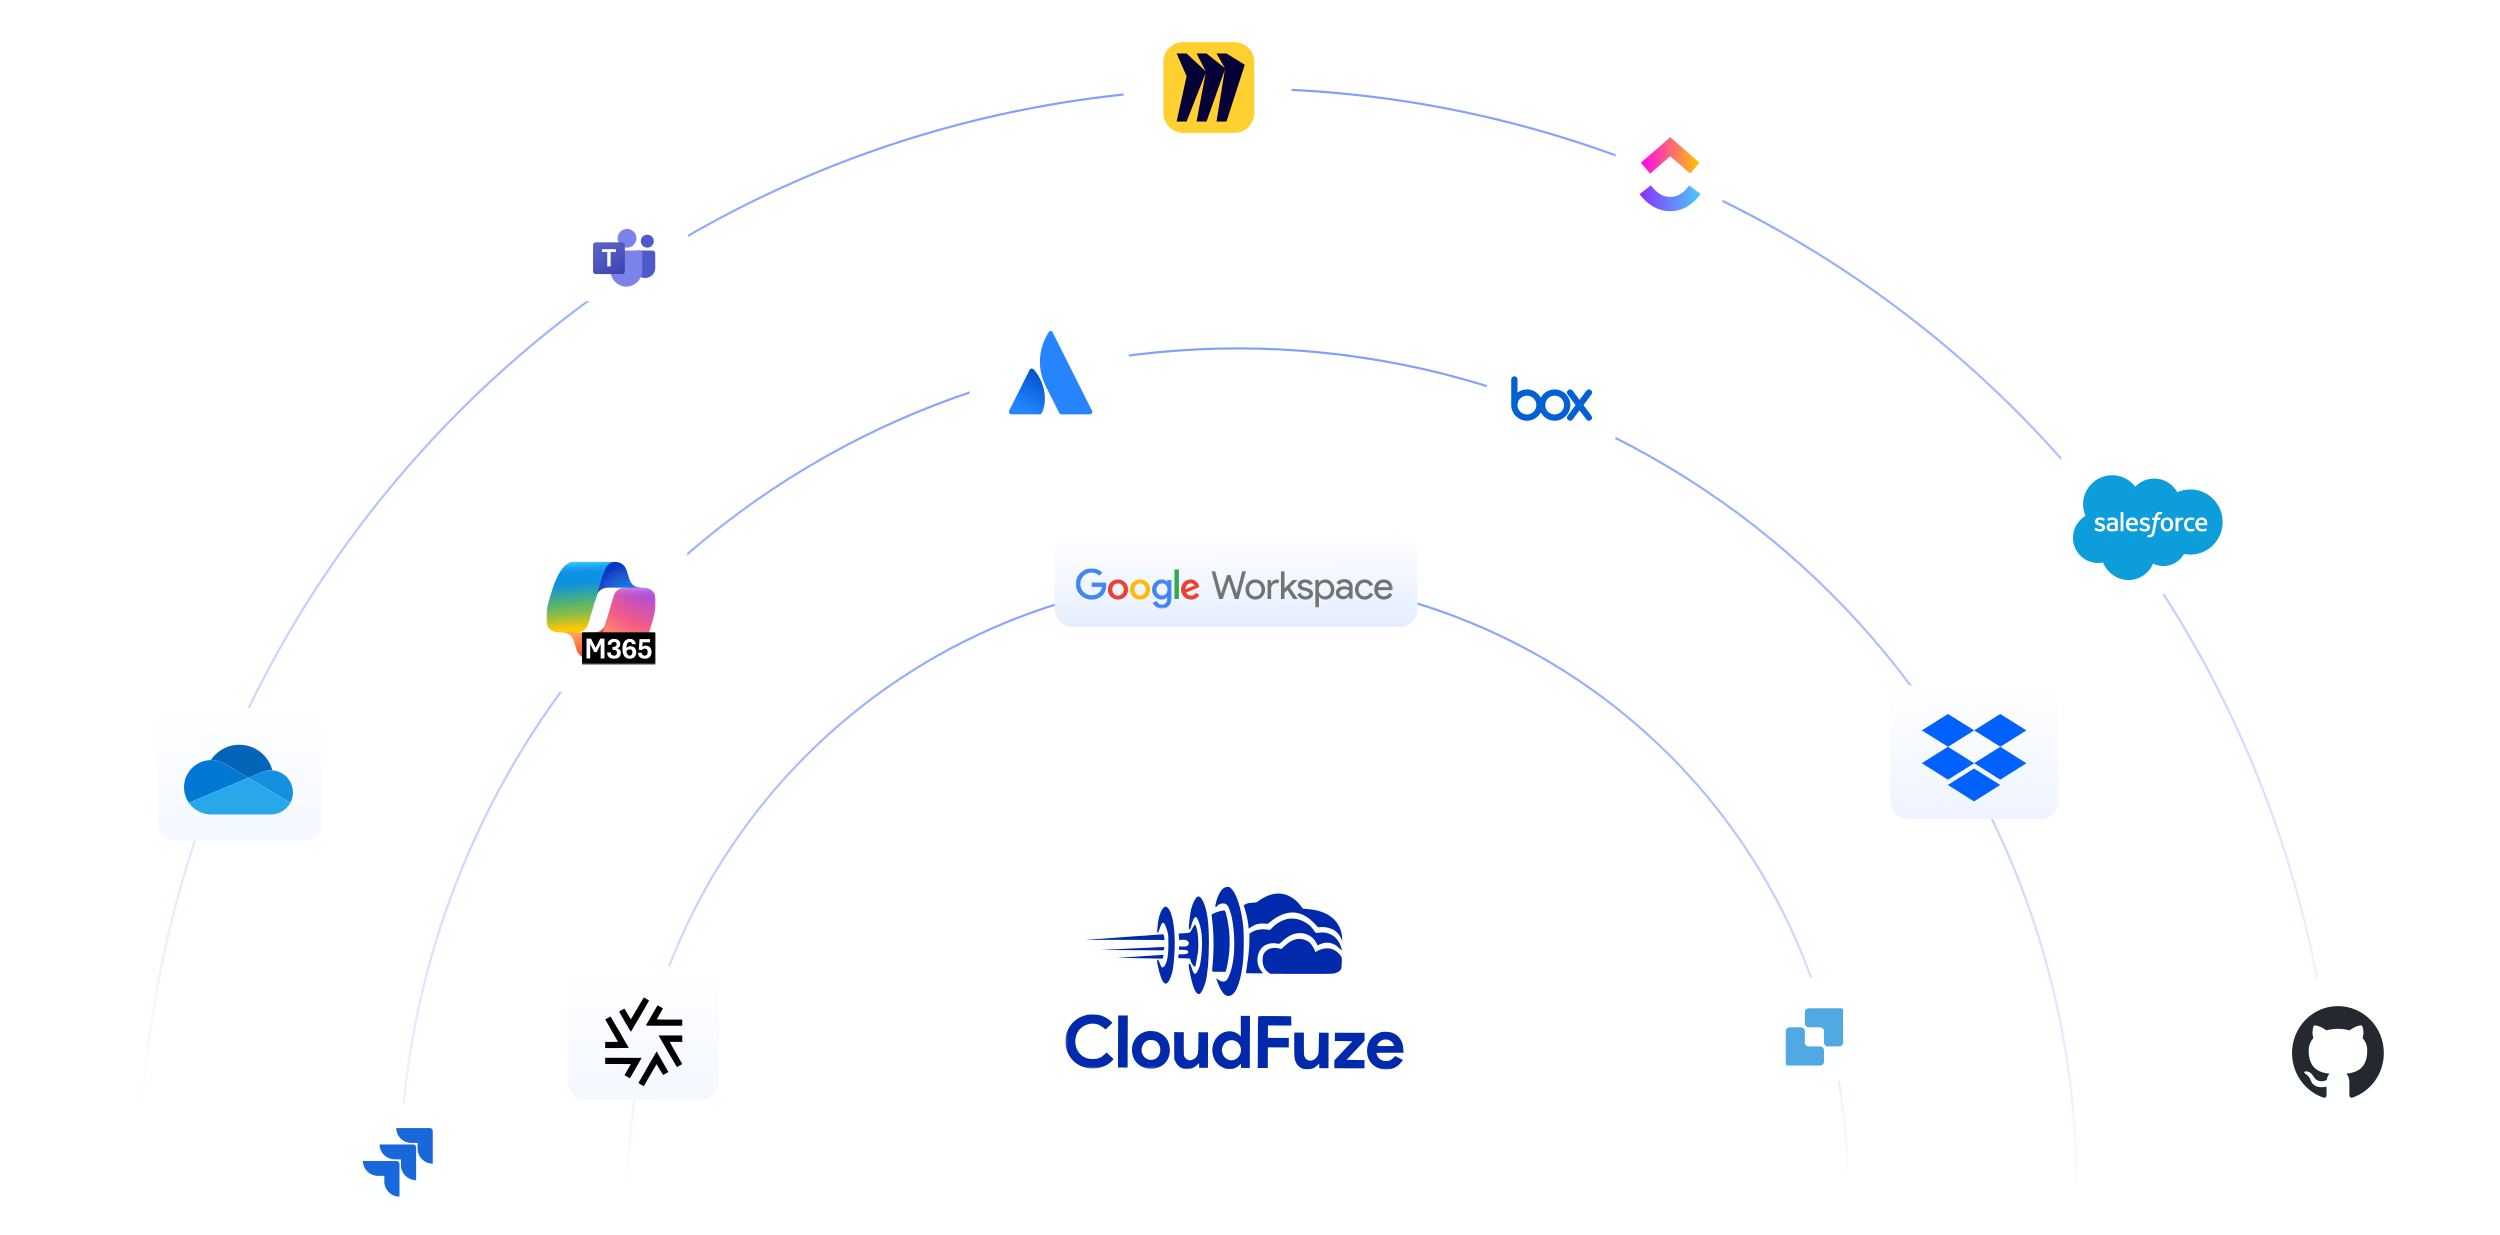 <svg width="1148" height="567" viewBox="0 0 1148 567" fill="none" xmlns="http://www.w3.org/2000/svg">
<mask id="mask0_2910_96" style="mask-type:alpha" maskUnits="userSpaceOnUse" x="0" y="0" width="1148" height="567">
<rect width="1148" height="567" fill="#D9D9D9"/>
</mask>
<g mask="url(#mask0_2910_96)">
<path d="M288.532 544.177C288.532 507.489 295.774 471.16 309.843 437.265C323.912 403.369 344.534 372.571 370.531 346.629C396.527 320.686 427.39 300.107 461.356 286.067C495.323 272.027 531.728 264.801 568.493 264.801C605.258 264.801 641.663 272.027 675.629 286.067C709.596 300.107 740.458 320.686 766.455 346.629C792.452 372.571 813.073 403.369 827.143 437.265C841.212 471.16 848.453 507.489 848.453 544.177" stroke="url(#paint0_linear_2910_96)"/>
<path d="M183.499 544.177C183.499 493.725 193.457 443.766 212.805 397.154C232.153 350.542 260.511 308.189 296.261 272.514C332.011 236.838 374.452 208.539 421.162 189.232C467.871 169.924 517.935 159.987 568.493 159.987C619.051 159.987 669.114 169.924 715.824 189.232C762.533 208.539 804.975 236.838 840.725 272.514C876.474 308.189 904.833 350.542 924.18 397.154C943.528 443.766 953.486 493.725 953.486 544.177" stroke="url(#paint1_linear_2910_96)"/>
<path d="M63.941 544.177C63.941 478.057 76.991 412.584 102.347 351.496C127.703 290.409 164.868 234.903 211.72 188.149C258.572 141.395 314.193 104.307 375.409 79.004C436.624 53.7 502.234 40.677 568.493 40.677C634.752 40.677 700.362 53.7 761.577 79.004C822.792 104.307 878.413 141.395 925.265 188.149C972.117 234.903 1009.28 290.409 1034.64 351.496C1059.99 412.584 1073.04 478.057 1073.04 544.177" stroke="url(#paint2_linear_2910_96)"/>
<path d="M562.324 407.583C560.822 408.299 559.333 410.836 558.456 414.153C558.027 415.783 557.987 416.201 558.178 416.391C558.39 416.601 558.505 416.544 558.834 416.109C559.645 415.03 561.376 414.562 562.796 415.061C564.025 415.482 565.395 419.11 566.071 423.743C567.195 431.658 566.976 439.227 565.495 444.8C564.949 446.866 564.018 449.139 563.439 449.878C563.207 450.142 562.745 450.5 562.399 450.633C561.59 450.971 560.285 450.606 559.231 449.749C558.809 449.425 558.483 449.215 558.483 449.272C558.482 449.632 559.948 453.261 560.521 454.269C561.724 456.436 562.778 457.35 564.123 457.355C567.121 457.365 569.408 452.289 570.653 442.901C571.245 438.483 571.318 428.769 570.815 424.556C569.882 416.906 567.848 410.563 565.569 408.221C564.745 407.364 564.593 407.269 563.804 407.266C563.343 407.264 562.67 407.414 562.324 407.583Z" fill="#0129AC"/>
<path d="M585.725 410.383C583.072 410.734 580.261 411.939 577.737 413.846C577.043 414.394 576.831 414.431 575.044 414.539C573.487 414.628 572.929 414.74 572.12 415.154C571.562 415.418 571.1 415.682 571.1 415.739C571.1 415.777 571.346 416.594 571.67 417.563C572.353 419.708 572.902 422.177 573.182 424.606L573.406 426.447L574.484 425.711C575.062 425.296 576.025 424.788 576.622 424.561C577.853 424.111 580.218 423.91 581.351 424.16C582.1 424.335 582.138 424.316 583.642 423.069C587.517 419.838 591.942 418.431 595.668 419.221C598.529 419.82 600.887 421.27 603.606 424.088L605.291 425.839L606.407 425.71C608.656 425.472 611.709 426.336 613.414 427.689C614.372 428.432 615.366 429.802 615.938 431.094L616.416 432.215L616.306 430.697C615.851 423.618 610.813 418.839 602.592 417.69C601.804 417.574 600.518 417.418 599.711 417.358L598.25 417.238L597.351 416.021C594.349 411.951 589.974 409.829 585.725 410.383Z" fill="#0129AC"/>
<path d="M549.816 411.825C548.891 412.334 547.788 414.512 546.97 417.487C546.464 419.364 545.749 425.623 545.958 426.458C546.204 427.408 546.571 426.954 547 425.171C547.702 422.385 548.553 420.851 549.263 421.138C549.724 421.311 550.639 423.42 551.15 425.452C552.212 429.668 552.268 435.113 551.284 441.655C551.048 443.267 550.814 444.1 550.233 445.294C548.955 447.983 548.34 447.83 547.257 444.562C546.534 442.435 546.151 441.997 545.898 443.002C545.703 443.722 546.949 449.855 547.805 452.495C548.85 455.667 549.96 456.98 551.039 456.301C551.732 455.848 553.01 453.159 553.576 450.979C554.569 447.131 555.091 441.08 555.12 433.131C555.154 423.664 554.329 417.836 552.441 413.902C551.888 412.781 551.506 412.229 551.065 411.962C550.355 411.523 550.394 411.523 549.816 411.825Z" fill="#0129AC"/>
<path d="M534.504 416.652C533.136 417.71 532.01 420.874 531.591 424.914C531.413 426.507 531.33 427.93 531.387 428.1C531.616 428.67 531.925 428.254 532.431 426.662C533.169 424.35 533.807 423.404 534.402 423.767C534.785 423.995 535.851 426.598 536.192 428.117C536.476 429.332 536.549 430.415 536.538 433.526C536.517 439.275 535.813 442.63 534.386 443.954C533.595 444.69 533.289 444.329 532.3 441.612C531.957 440.719 531.555 440.453 531.341 441.021C531.282 441.191 531.394 442.178 531.621 443.242C532.527 447.722 533.612 450.628 534.705 451.429C535.203 451.792 535.28 451.792 535.743 451.547C536.82 450.944 538.041 448.178 538.611 444.955C538.787 444.044 539.047 441.351 539.228 438.943C539.997 428.358 538.666 418.887 536.099 416.753C535.39 416.162 535.159 416.142 534.504 416.652Z" fill="#0129AC"/>
<path d="M559.977 418.456C558.727 418.774 556.802 419.583 556.417 419.942C556.339 420.018 556.45 421.346 556.656 422.922C557.423 428.673 557.47 436.831 556.753 443.773C556.633 444.986 556.591 446.03 556.668 446.106C556.725 446.182 558.147 446.244 559.799 446.25L562.798 446.26L563.051 445.407C563.206 444.934 563.519 443.436 563.774 442.09C565.184 434.715 564.906 426.726 562.991 419.547C562.592 418.105 562.574 418.085 561.977 418.103C561.651 418.101 560.747 418.269 559.977 418.456Z" fill="#0129AC"/>
<path d="M590.582 422.134C588.08 422.847 585.962 424.129 584.264 425.926L583.183 427.061L581.685 426.846C579.092 426.477 576.361 426.98 574.647 428.15L573.741 428.754L573.732 431.259C573.72 434.636 573.419 438.068 572.71 442.866C572.394 445.046 572.138 446.867 572.138 446.886C572.138 446.924 573.925 446.949 576.096 446.957L580.056 446.971L579.462 446.305C576.916 443.431 576.702 439.01 578.924 435.83C580.45 433.654 583.663 432.621 586.697 433.334C587.446 433.507 587.446 433.507 588.912 432.146C592.054 429.198 595.172 428.052 598.438 428.613C601.088 429.078 603.158 430.546 604.361 432.808L605.068 434.138L605.972 433.687C609.207 432.105 612.53 432.799 615.21 435.616C616.282 436.739 616.339 436.683 615.884 435.125C614.441 430.263 610.511 427.631 605.703 428.278C604.338 428.463 604.185 428.444 603.956 428.14C603.822 427.949 603.324 427.264 602.865 426.618C600.226 422.927 594.756 420.935 590.582 422.134Z" fill="#0129AC"/>
<path d="M548.23 425.223C547.882 425.696 547.361 426.548 547.07 427.155C546.47 428.405 546.547 428.367 543.298 428.565L541.221 428.69L541.334 429.544C541.39 429.999 541.446 430.683 541.445 431.025L541.442 431.632L542.845 431.56C543.941 431.488 544.364 431.528 544.901 431.814C546.186 432.483 546.278 433.774 545.064 434.396C544.545 434.678 544.122 434.715 542.93 434.653L541.432 434.553L541.426 436.166L543.02 436.153C544.77 436.14 545.653 436.485 545.65 437.186C545.648 437.888 544.762 438.227 542.936 438.22L541.265 438.214L541.147 438.764C540.874 440.053 540.758 439.996 543.737 440.063L546.465 440.13L546.674 440.984C546.807 441.479 547.092 442.162 547.303 442.524C547.742 443.228 548.642 444.141 548.777 444.008C548.95 443.838 549.851 439.25 550.089 437.392C550.565 433.39 550.106 427.469 549.115 425.056L548.848 424.391L548.23 425.223Z" fill="#0129AC"/>
<path d="M516.85 430.25C507.392 430.938 499.337 431.517 498.972 431.573C498.607 431.628 500.278 431.653 502.7 431.604C505.122 431.575 513.329 431.566 520.92 431.593L534.719 431.641L534.72 431.148C534.723 430.523 534.325 428.984 534.171 429.003C534.113 429.021 526.308 429.582 516.85 430.25Z" fill="#0129AC"/>
<path d="M594.893 431.362C593.162 431.849 591.583 432.792 590.001 434.323L588.477 435.778L587.114 435.47C584.598 434.95 582.386 435.511 581.016 437.024C580.051 438.102 579.799 438.86 579.792 440.795C579.782 443.451 580.641 445.276 582.519 446.572L583.382 447.163L597.219 447.212C605.963 447.243 611.518 447.187 612.306 447.056C613.768 446.834 614.981 446.193 615.618 445.323C616.023 444.774 616.063 444.471 616.128 442.194C616.215 439.709 616.195 439.652 615.68 438.91C614.877 437.75 613.593 436.664 612.289 436.052C610.216 435.078 607.332 435.333 604.925 436.709C603.981 437.256 603.886 437.275 603.887 436.915C603.889 436.383 602.512 433.95 601.767 433.188C600.119 431.513 597.201 430.725 594.893 431.362Z" fill="#0129AC"/>
<path d="M518.848 435.575L505.392 436.229L519.863 436.318L534.316 436.388L534.51 435.895C534.878 434.948 534.802 434.872 533.514 434.887C532.841 434.903 526.248 435.222 518.848 435.575Z" fill="#0129AC"/>
<mask id="mask1_2910_96" style="mask-type:luminance" maskUnits="userSpaceOnUse" x="489" y="407" width="156" height="85">
<path d="M489.51 407L644.964 407.548L644.662 491.216L489.207 490.668L489.51 407Z" fill="white"/>
</mask>
<g mask="url(#mask1_2910_96)">
<path d="M523.158 439.181L512.874 439.847L517.025 439.899C519.312 439.907 524.039 440 527.518 440.088L533.878 440.225L534.093 439.485C534.384 438.481 534.365 438.462 533.884 438.479C533.635 438.497 528.81 438.822 523.158 439.181Z" fill="#0129AC"/>
</g>
<mask id="mask2_2910_96" style="mask-type:luminance" maskUnits="userSpaceOnUse" x="489" y="407" width="156" height="85">
<path d="M489.51 407L644.964 407.548L644.662 491.216L489.207 490.668L489.51 407Z" fill="white"/>
</mask>
<g mask="url(#mask2_2910_96)">
<path d="M499.329 465.972C499.117 466.009 498.309 466.253 497.52 466.516C492.286 468.28 488.943 473.259 489.249 478.875C489.572 485.346 494.436 490.24 500.95 490.642C504.812 490.883 508.93 489.304 510.937 486.826L511.343 486.315L509.753 484.811L508.183 483.288L507.123 484.27C505.58 485.707 504.271 486.233 502.099 486.302C498.563 486.422 495.954 484.876 494.505 481.779C493.685 480.068 493.56 477.506 494.182 475.516C494.804 473.507 496.29 471.785 498.158 470.9C501.064 469.507 504.062 469.821 506.495 471.765L507.721 472.737L509.284 471.187L510.847 469.655L509.812 468.722C508.528 467.56 506.591 466.529 504.978 466.144C503.845 465.875 500.29 465.767 499.329 465.972Z" fill="#0129AC"/>
</g>
<path d="M513.412 478.253L513.369 490.205L517.789 490.221L517.875 466.315L513.455 466.3L513.412 478.253Z" fill="#0129AC"/>
<path d="M569.784 471.227C569.813 473.846 569.767 475.971 569.689 475.97C569.613 475.97 569.46 475.799 569.345 475.59C569.002 474.944 567.486 474.065 566.181 473.739C563.301 473.026 560.067 474.362 558.29 476.993C556.918 479.018 556.39 481.653 556.899 484.084C557.504 486.989 558.938 488.929 561.374 490.114C562.737 490.802 562.948 490.84 564.562 490.846C566.08 490.851 566.446 490.777 567.409 490.324C568.005 490.042 568.758 489.513 569.085 489.154C569.413 488.795 569.722 488.493 569.779 488.493C569.836 488.493 569.874 488.91 569.872 489.442L569.868 490.39L573.904 490.404L573.991 466.499L569.744 466.484L569.784 471.227ZM567.184 477.973C570.044 479.159 570.778 483.07 568.598 485.453C566.804 487.42 564.018 487.372 562.238 485.355C561.625 484.669 561.054 483.111 561.058 482.201C561.061 481.309 561.623 479.851 562.202 479.15C563.361 477.77 565.515 477.265 567.184 477.973Z" fill="#0129AC"/>
<mask id="mask3_2910_96" style="mask-type:luminance" maskUnits="userSpaceOnUse" x="489" y="407" width="156" height="85">
<path d="M489.51 407L644.964 407.548L644.662 491.216L489.207 490.668L489.51 407Z" fill="white"/>
</mask>
<g mask="url(#mask3_2910_96)">
<path d="M577.774 466.649C577.697 466.705 577.62 472.094 577.596 478.601L577.554 490.421L582.166 490.437L582.2 480.951L591.81 480.985L591.825 476.621L582.216 476.587L582.237 470.896L593.018 470.934L592.968 468.79L592.918 466.665L585.404 466.581C581.272 466.548 577.851 466.573 577.774 466.649Z" fill="#0129AC"/>
</g>
<mask id="mask4_2910_96" style="mask-type:luminance" maskUnits="userSpaceOnUse" x="489" y="407" width="156" height="85">
<path d="M489.51 407L644.964 407.548L644.662 491.216L489.207 490.668L489.51 407Z" fill="white"/>
</mask>
<g mask="url(#mask4_2910_96)">
<path d="M526.877 473.542C521.415 474.547 518.455 479.983 520.376 485.434C521.575 488.816 525.295 491.067 529.198 490.758C534.292 490.34 537.476 486.671 537.168 481.566C537.06 479.669 536.584 478.263 535.552 476.798C534.71 475.582 532.871 474.265 531.431 473.843C530.183 473.479 528.012 473.319 526.877 473.542ZM530.935 478.205C533.637 480.112 533.37 484.835 530.482 486.267C528.287 487.34 525.792 486.478 524.667 484.234C523.54 482.011 524.57 478.866 526.765 477.868C527.977 477.321 529.861 477.48 530.935 478.205Z" fill="#0129AC"/>
</g>
<mask id="mask5_2910_96" style="mask-type:luminance" maskUnits="userSpaceOnUse" x="489" y="407" width="157" height="85">
<path d="M490.16 407L645.614 407.548L645.311 491.216L489.857 490.668L490.16 407Z" fill="white"/>
</mask>
<g mask="url(#mask5_2910_96)">
<path d="M634.501 473.902C632.425 474.33 630.266 475.821 629.068 477.658C627.252 480.459 627.293 484.748 629.147 487.467C631.995 491.652 638.528 492.434 642.269 489.05C642.751 488.615 643.388 487.915 643.678 487.5L644.218 486.723L640.611 484.927L639.897 485.703C638.874 486.818 637.912 487.232 636.432 487.227C634.953 487.203 633.704 486.668 632.998 485.735C632.462 485.05 631.948 483.759 632.103 483.531C632.142 483.437 634.966 483.39 638.35 483.402L644.518 483.423L644.41 481.772C644.282 479.666 643.902 478.45 642.947 477.005C642.087 475.731 640.763 474.758 639.209 474.222C638.038 473.819 635.674 473.678 634.501 473.902ZM637.602 477.517C638.523 477.786 639.405 478.529 639.863 479.442C640.072 479.84 640.244 480.22 640.244 480.277C640.244 480.335 638.475 480.367 636.304 480.359C631.903 480.344 631.98 480.363 632.925 479.094C634.046 477.562 635.721 476.998 637.602 477.517Z" fill="#0129AC"/>
</g>
<path d="M539.193 480.169L539.228 486.393L539.723 487.438C540.391 488.844 541.003 489.529 542.231 490.197C543.152 490.713 543.401 490.771 545.073 490.777C546.688 490.783 547.034 490.727 547.997 490.256C548.612 489.955 549.403 489.388 549.75 488.972C550.117 488.575 550.464 488.235 550.521 488.235C550.598 488.235 550.654 488.709 550.652 489.278L550.649 490.322L554.684 490.337L554.743 474.02L550.323 474.004L550.307 478.52C550.288 483.737 550.131 484.553 548.974 485.744C548.299 486.444 547.24 486.895 546.337 486.892C545.472 486.87 544.34 486.164 543.959 485.385C543.577 484.662 543.559 484.301 543.578 479.293L543.597 473.981L539.157 473.965L539.193 480.169Z" fill="#0129AC"/>
<path d="M594.313 479.726C594.292 485.569 594.404 486.556 595.225 488.172C595.721 489.122 596.66 490.017 597.715 490.552C598.444 490.896 598.924 490.974 600.327 490.979C602.44 490.986 603.673 490.516 604.85 489.268C605.274 488.814 605.678 488.436 605.718 488.436C605.774 488.436 605.811 488.911 605.81 489.48L605.806 490.523L610.034 490.538L610.093 474.222L605.71 474.207L605.617 478.988C605.543 483.389 605.503 483.863 605.136 484.64C603.741 487.519 600.26 487.905 599.079 485.302C598.755 484.598 598.719 483.972 598.735 479.342L598.753 474.182L594.334 474.167L594.313 479.726Z" fill="#0129AC"/>
<path d="M612.967 476.127L612.96 478.024L616.977 478.076L621.013 478.148L616.865 482.535L612.736 486.922L612.723 490.546L626.561 490.594L626.574 486.799L622.461 486.747L618.349 486.676L622.477 482.289L626.606 477.902L626.619 474.278L612.975 474.23L612.967 476.127Z" fill="#0129AC"/>
<g filter="url(#filter0_d_2910_96)">
<rect x="945.278" y="207" width="82.808" height="65.788" rx="8" fill="white"/>
</g>
<g clip-path="url(#clip0_2910_96)">
<path d="M980.515 223.482C982.732 221.173 985.814 219.736 989.226 219.736C993.765 219.736 997.718 222.271 999.83 226.024C1001.66 225.204 1003.69 224.745 1005.82 224.745C1014 224.745 1020.63 231.44 1020.63 239.706C1020.63 247.972 1014 254.666 1005.82 254.666C1004.82 254.666 1003.84 254.568 1002.9 254.372C1001.05 257.682 997.507 259.923 993.449 259.923C991.751 259.923 990.142 259.532 988.715 258.833C986.836 263.263 982.447 266.369 977.344 266.369C972.241 266.369 967.491 263 965.748 258.276C964.989 258.434 964.2 258.524 963.388 258.524C957.053 258.524 951.92 253.335 951.92 246.926C951.92 242.631 954.227 238.886 957.654 236.878C956.947 235.253 956.557 233.455 956.557 231.575C956.557 224.204 962.531 218.232 969.904 218.232C974.233 218.232 978.08 220.293 980.515 223.482Z" fill="#0D9DDA"/>
<path d="M961.878 243.196C961.832 243.308 961.893 243.331 961.908 243.354C962.035 243.444 962.171 243.511 962.298 243.594C962.997 243.963 963.659 244.076 964.35 244.076C965.763 244.076 966.635 243.323 966.635 242.12V242.097C966.635 240.984 965.643 240.578 964.718 240.285L964.598 240.247C963.899 240.022 963.298 239.826 963.298 239.36V239.337C963.298 238.946 963.651 238.653 964.2 238.653C964.809 238.653 965.53 238.856 965.988 239.111C965.988 239.111 966.124 239.202 966.176 239.066C966.206 238.991 966.439 238.359 966.462 238.292C966.492 238.216 966.439 238.164 966.394 238.134C965.861 237.81 965.132 237.592 964.373 237.592H964.23C962.937 237.592 962.035 238.374 962.035 239.488V239.51C962.035 240.691 963.027 241.067 963.959 241.338L964.11 241.383C964.786 241.594 965.372 241.774 965.372 242.248V242.27C965.372 242.707 964.989 243.03 964.38 243.03C964.14 243.03 963.381 243.03 962.561 242.504C962.464 242.443 962.404 242.406 962.328 242.361C962.291 242.338 962.186 242.293 962.141 242.421L961.863 243.196H961.878Z" fill="white"/>
<path d="M982.507 243.196C982.462 243.308 982.522 243.331 982.537 243.354C982.665 243.444 982.8 243.511 982.928 243.594C983.627 243.963 984.288 244.076 984.98 244.076C986.392 244.076 987.264 243.323 987.264 242.12V242.097C987.264 240.984 986.28 240.578 985.348 240.285L985.228 240.247C984.529 240.022 983.927 239.826 983.927 239.36V239.337C983.927 238.946 984.281 238.653 984.829 238.653C985.438 238.653 986.159 238.856 986.618 239.111C986.618 239.111 986.753 239.202 986.806 239.066C986.836 238.991 987.069 238.359 987.091 238.292C987.121 238.216 987.069 238.164 987.024 238.134C986.49 237.81 985.761 237.592 985.002 237.592H984.859C983.567 237.592 982.665 238.374 982.665 239.488V239.51C982.665 240.691 983.657 241.067 984.589 241.338L984.739 241.383C985.415 241.594 986.002 241.774 986.002 242.248V242.27C986.002 242.707 985.618 243.03 985.01 243.03C984.769 243.03 984.01 243.03 983.191 242.504C983.093 242.443 983.033 242.406 982.958 242.361C982.935 242.346 982.815 242.301 982.77 242.421L982.492 243.196H982.507Z" fill="white"/>
<path d="M997.771 239.563C997.658 239.172 997.478 238.826 997.237 238.54C996.997 238.254 996.696 238.021 996.335 237.855C995.974 237.69 995.554 237.6 995.073 237.6C994.592 237.6 994.171 237.682 993.81 237.855C993.449 238.021 993.149 238.254 992.908 238.54C992.668 238.826 992.487 239.172 992.375 239.563C992.262 239.954 992.202 240.375 992.202 240.826C992.202 241.278 992.262 241.706 992.375 242.09C992.487 242.481 992.668 242.827 992.908 243.113C993.149 243.399 993.457 243.632 993.81 243.797C994.171 243.963 994.592 244.046 995.073 244.046C995.554 244.046 995.974 243.963 996.335 243.797C996.696 243.632 996.997 243.406 997.237 243.113C997.478 242.827 997.658 242.481 997.771 242.09C997.883 241.699 997.943 241.278 997.943 240.826C997.943 240.375 997.883 239.946 997.771 239.563ZM996.591 240.826C996.591 241.511 996.463 242.045 996.215 242.428C995.967 242.804 995.591 242.985 995.073 242.985C994.554 242.985 994.178 242.804 993.93 242.428C993.682 242.045 993.555 241.511 993.555 240.826C993.555 240.142 993.682 239.608 993.923 239.232C994.171 238.856 994.539 238.675 995.065 238.675C995.591 238.675 995.959 238.856 996.207 239.232C996.455 239.608 996.583 240.142 996.583 240.826" fill="white"/>
<path fill-rule="evenodd" clip-rule="evenodd" d="M1007.44 242.804C1007.4 242.692 1007.29 242.737 1007.29 242.737C1007.11 242.804 1006.93 242.865 1006.74 242.895C1006.54 242.925 1006.32 242.94 1006.09 242.94C1005.52 242.94 1005.07 242.767 1004.74 242.436C1004.42 242.097 1004.23 241.556 1004.24 240.826C1004.24 240.157 1004.41 239.661 1004.69 239.277C1004.98 238.893 1005.41 238.705 1006 238.705C1006.49 238.705 1006.86 238.758 1007.25 238.886C1007.25 238.886 1007.34 238.923 1007.38 238.803C1007.49 238.517 1007.56 238.314 1007.68 237.998C1007.71 237.908 1007.63 237.87 1007.6 237.863C1007.45 237.803 1007.09 237.705 1006.82 237.667C1006.56 237.63 1006.27 237.607 1005.94 237.607C1005.44 237.607 1005.01 237.69 1004.62 237.863C1004.25 238.028 1003.93 238.262 1003.68 238.547C1003.42 238.833 1003.23 239.179 1003.11 239.57C1002.98 239.961 1002.91 240.383 1002.91 240.841C1002.91 241.819 1003.17 242.609 1003.69 243.188C1004.21 243.767 1004.99 244.061 1006.01 244.061C1006.62 244.061 1007.23 243.94 1007.68 243.76C1007.68 243.76 1007.77 243.722 1007.73 243.617L1007.44 242.82L1007.44 242.804Z" fill="white"/>
<path fill-rule="evenodd" clip-rule="evenodd" d="M1013.46 239.345C1013.36 238.969 1013.11 238.585 1012.94 238.412C1012.69 238.134 1012.44 237.946 1012.18 237.833C1011.86 237.69 1011.47 237.6 1011.04 237.6C1010.55 237.6 1010.1 237.682 1009.73 237.855C1009.36 238.028 1009.05 238.262 1008.81 238.555C1008.57 238.848 1008.39 239.194 1008.27 239.593C1008.16 239.984 1008.1 240.413 1008.1 240.864C1008.1 241.315 1008.16 241.751 1008.28 242.135C1008.4 242.526 1008.59 242.865 1008.86 243.15C1009.12 243.436 1009.46 243.662 1009.86 243.812C1010.25 243.97 1010.74 244.046 1011.3 244.046C1012.45 244.046 1013.06 243.782 1013.3 243.647C1013.35 243.624 1013.39 243.579 1013.34 243.459L1013.08 242.729C1013.04 242.624 1012.93 242.662 1012.93 242.662C1012.64 242.767 1012.24 242.955 1011.29 242.955C1010.67 242.955 1010.22 242.774 1009.93 242.489C1009.64 242.195 1009.49 241.767 1009.46 241.165H1013.45C1013.45 241.165 1013.55 241.165 1013.56 241.067C1013.56 241.022 1013.7 240.247 1013.44 239.352L1013.46 239.345ZM1009.49 240.179C1009.55 239.803 1009.65 239.488 1009.82 239.239C1010.06 238.863 1010.43 238.66 1010.96 238.66C1011.49 238.66 1011.82 238.863 1012.07 239.239C1012.24 239.488 1012.31 239.811 1012.34 240.179H1009.49Z" fill="white"/>
<path fill-rule="evenodd" clip-rule="evenodd" d="M981.56 239.345C981.462 238.969 981.214 238.585 981.049 238.412C980.794 238.134 980.546 237.946 980.29 237.833C979.967 237.69 979.576 237.6 979.148 237.6C978.652 237.6 978.201 237.682 977.833 237.855C977.464 238.028 977.156 238.262 976.916 238.555C976.675 238.848 976.495 239.194 976.375 239.593C976.262 239.984 976.202 240.413 976.202 240.864C976.202 241.315 976.262 241.751 976.382 242.135C976.502 242.526 976.698 242.865 976.961 243.15C977.224 243.436 977.562 243.662 977.96 243.812C978.359 243.97 978.847 244.046 979.403 244.046C980.553 244.046 981.162 243.782 981.41 243.647C981.455 243.624 981.492 243.579 981.44 243.459L981.177 242.729C981.139 242.624 981.027 242.662 981.027 242.662C980.741 242.767 980.335 242.955 979.388 242.955C978.772 242.955 978.314 242.774 978.028 242.489C977.735 242.195 977.592 241.767 977.562 241.165H981.545C981.545 241.165 981.65 241.165 981.658 241.067C981.658 241.022 981.793 240.247 981.538 239.352L981.56 239.345ZM977.6 240.179C977.652 239.803 977.757 239.488 977.923 239.239C978.171 238.863 978.539 238.66 979.065 238.66C979.591 238.66 979.929 238.863 980.185 239.239C980.35 239.488 980.418 239.811 980.448 240.179H977.607H977.6Z" fill="white"/>
<path d="M970.573 239.984C970.407 239.969 970.204 239.969 969.949 239.969C969.611 239.969 969.28 240.014 968.964 240.097C968.656 240.179 968.371 240.307 968.13 240.48C967.89 240.653 967.694 240.871 967.552 241.135C967.409 241.398 967.341 241.706 967.341 242.052C967.341 242.398 967.401 242.714 967.522 242.962C967.642 243.211 967.815 243.421 968.04 243.587C968.258 243.745 968.536 243.865 968.852 243.94C969.167 244.008 969.521 244.046 969.904 244.046C970.31 244.046 970.723 244.008 971.114 243.948C971.505 243.88 971.986 243.782 972.113 243.752C972.249 243.722 972.391 243.684 972.391 243.684C972.489 243.662 972.482 243.557 972.482 243.557V239.909C972.482 239.111 972.264 238.517 971.843 238.149C971.422 237.78 970.813 237.6 970.017 237.6C969.716 237.6 969.235 237.637 968.949 237.697C968.949 237.697 968.078 237.863 967.724 238.149C967.724 238.149 967.649 238.194 967.687 238.307L967.972 239.066C968.01 239.164 968.1 239.134 968.1 239.134C968.1 239.134 968.13 239.119 968.168 239.104C968.934 238.69 969.904 238.698 969.904 238.698C970.332 238.698 970.663 238.788 970.888 238.954C971.106 239.119 971.219 239.375 971.219 239.901V240.067C970.881 240.014 970.565 239.991 970.565 239.991L970.573 239.984ZM968.987 242.782C968.829 242.654 968.807 242.624 968.754 242.549C968.679 242.428 968.634 242.255 968.634 242.03C968.634 241.676 968.747 241.428 968.987 241.255C968.987 241.255 969.333 240.954 970.144 240.969C970.716 240.969 971.227 241.06 971.227 241.06V242.872C971.227 242.872 970.723 242.977 970.152 243.015C969.34 243.06 968.98 242.782 968.987 242.782Z" fill="white"/>
<path fill-rule="evenodd" clip-rule="evenodd" d="M1002.69 237.931C1002.72 237.84 1002.66 237.795 1002.63 237.788C1002.57 237.765 1002.23 237.69 1001.96 237.675C1001.46 237.645 1001.18 237.728 1000.93 237.84C1000.69 237.953 1000.42 238.134 1000.26 238.337V237.848C1000.26 237.78 1000.21 237.728 1000.15 237.728H999.123C999.056 237.728 999.011 237.78 999.011 237.848V243.797C999.011 243.865 999.063 243.918 999.131 243.918H1000.18C1000.24 243.918 1000.3 243.865 1000.3 243.797V240.826C1000.3 240.428 1000.34 240.029 1000.43 239.781C1000.51 239.533 1000.63 239.337 1000.78 239.194C1000.92 239.051 1001.08 238.953 1001.27 238.901C1001.45 238.841 1001.66 238.826 1001.8 238.826C1002.01 238.826 1002.23 238.878 1002.23 238.878C1002.31 238.886 1002.35 238.841 1002.38 238.773C1002.45 238.592 1002.64 238.043 1002.68 237.938L1002.69 237.931Z" fill="white"/>
<path fill-rule="evenodd" clip-rule="evenodd" d="M992.871 235.178C992.743 235.14 992.63 235.11 992.48 235.087C992.33 235.057 992.142 235.042 991.939 235.042C991.217 235.042 990.654 235.245 990.255 235.652C989.857 236.05 989.586 236.659 989.459 237.457L989.414 237.728H988.512C988.512 237.728 988.399 237.727 988.377 237.84L988.226 238.668C988.219 238.75 988.249 238.796 988.354 238.796H989.233L988.339 243.782C988.271 244.181 988.189 244.512 988.098 244.768C988.008 245.016 987.926 245.196 987.82 245.332C987.715 245.46 987.625 245.557 987.46 245.61C987.324 245.655 987.167 245.678 986.994 245.678C986.896 245.678 986.768 245.663 986.671 245.64C986.573 245.625 986.528 245.602 986.453 245.572C986.453 245.572 986.347 245.535 986.31 245.64C986.28 245.723 986.039 246.37 986.017 246.452C985.987 246.528 986.032 246.595 986.077 246.61C986.197 246.655 986.28 246.678 986.438 246.716C986.655 246.768 986.843 246.768 987.024 246.768C987.392 246.768 987.723 246.716 988.001 246.618C988.279 246.52 988.519 246.34 988.737 246.106C988.97 245.851 989.113 245.58 989.256 245.211C989.391 244.85 989.511 244.399 989.609 243.873L990.503 238.788H991.819C991.819 238.788 991.931 238.788 991.954 238.675L992.104 237.848C992.112 237.765 992.082 237.72 991.976 237.72H990.706C990.706 237.72 990.774 237.246 990.917 236.817C990.977 236.637 991.097 236.494 991.195 236.389C991.292 236.291 991.405 236.223 991.525 236.178C991.653 236.14 991.796 236.118 991.954 236.118C992.074 236.118 992.194 236.133 992.284 236.148C992.405 236.171 992.457 236.186 992.487 236.201C992.615 236.238 992.638 236.201 992.66 236.14L992.968 235.306C992.998 235.215 992.923 235.178 992.893 235.17L992.871 235.178Z" fill="white"/>
<path fill-rule="evenodd" clip-rule="evenodd" d="M975.079 243.797C975.079 243.865 975.034 243.918 974.967 243.918H973.909C973.842 243.918 973.797 243.865 973.797 243.797V235.291C973.797 235.223 973.842 235.17 973.909 235.17H974.967C975.034 235.17 975.079 235.223 975.079 235.291V243.797Z" fill="white"/>
</g>
<g filter="url(#filter1_d_2910_96)">
<rect x="239.808" y="247" width="75.981" height="70.67" rx="9" fill="white"/>
</g>
<mask id="mask6_2910_96" style="mask-type:luminance" maskUnits="userSpaceOnUse" x="250" y="254" width="52" height="52">
<path d="M301.246 254.888H250.662V305.367H301.246V254.888Z" fill="white"/>
</mask>
<g mask="url(#mask6_2910_96)">
<mask id="mask7_2910_96" style="mask-type:luminance" maskUnits="userSpaceOnUse" x="250" y="254" width="52" height="52">
<path d="M301.246 254.891H250.662V305.37H301.246V254.891Z" fill="white"/>
</mask>
<g mask="url(#mask7_2910_96)">
<path d="M287.66 261.712C286.97 259.531 284.932 258.038 282.639 258.038H280.906C278.366 258.038 276.191 259.845 275.728 262.331L273.148 276.154L273.927 273.6C274.597 271.379 276.644 269.867 278.966 269.867H287.031L291.658 271.478L294.119 269.867C291.824 269.867 289.785 268.373 289.098 266.182L287.669 261.693L287.66 261.712Z" fill="url(#paint3_radial_2910_96)"/>
<path d="M264.801 298.521C265.488 300.722 267.526 302.215 269.831 302.215H273.246C276.131 302.215 278.473 299.907 278.514 297.028L278.691 284.335L278.001 286.643C277.333 288.864 275.284 290.386 272.951 290.386H264.888L260.713 288.49L258.371 290.386C260.675 290.386 262.713 291.88 263.401 294.081L264.789 298.521H264.801Z" fill="url(#paint4_radial_2910_96)"/>
<path d="M282.285 258.038H263.844C258.577 258.038 255.417 264.817 253.312 271.596C250.81 279.632 247.542 290.37 257.002 290.37H265.036C267.378 290.37 269.437 288.828 270.097 286.588C271.486 281.872 273.907 273.659 275.806 267.401C276.771 264.218 277.58 261.486 278.818 259.787C279.519 258.834 280.67 258.038 282.294 258.038H282.285Z" fill="url(#paint5_linear_2910_96)"/>
<path d="M282.285 258.038H263.844C258.577 258.038 255.417 264.817 253.312 271.596C250.81 279.632 247.542 290.37 257.002 290.37H265.036C267.378 290.37 269.437 288.828 270.097 286.588C271.486 281.872 273.907 273.659 275.806 267.401C276.771 264.218 277.58 261.486 278.818 259.787C279.519 258.834 280.67 258.038 282.294 258.038H282.285Z" fill="url(#paint6_linear_2910_96)"/>
<path d="M269.634 302.21H288.074C293.34 302.21 296.5 295.431 298.607 288.652C301.109 280.616 304.376 269.878 294.916 269.878H286.883C284.538 269.878 282.482 271.42 281.822 273.66C280.433 278.376 278.012 286.589 276.113 292.847C275.148 296.031 274.339 298.762 273.098 300.461C272.4 301.414 271.248 302.21 269.625 302.21H269.634Z" fill="url(#paint7_radial_2910_96)"/>
<path d="M269.634 302.21H288.074C293.34 302.21 296.5 295.431 298.607 288.652C301.109 280.616 304.376 269.878 294.916 269.878H286.883C284.538 269.878 282.482 271.42 281.822 273.66C280.433 278.376 278.012 286.589 276.113 292.847C275.148 296.031 274.339 298.762 273.098 300.461C272.4 301.414 271.248 302.21 269.625 302.21H269.634Z" fill="url(#paint8_linear_2910_96)"/>
<path d="M300.892 290.38H267.616C267.421 290.38 267.262 290.539 267.262 290.734V305.009C267.262 305.204 267.421 305.363 267.616 305.363H300.892C301.089 305.363 301.246 305.204 301.246 305.009V290.734C301.246 290.539 301.089 290.38 300.892 290.38Z" fill="black"/>
<path fill-rule="evenodd" clip-rule="evenodd" d="M269.329 293.243V302.38H271.022V295.798L272.883 299.452H274.014L275.826 295.798V302.38H277.577V293.243H275.629L273.513 297.478L271.405 293.243H269.347H269.329ZM281.989 302.498C280.984 302.498 280.198 302.262 279.636 301.781C279.076 301.299 278.8 300.582 278.8 299.619H280.473C280.473 300.081 280.601 300.435 280.867 300.69C281.132 300.946 281.506 301.073 281.978 301.073C282.451 301.073 282.728 300.965 282.955 300.749C283.181 300.533 283.3 300.189 283.3 299.718C283.3 299.246 283.161 298.942 282.874 298.735C282.599 298.529 282.236 298.421 281.792 298.421H281.241V297.045H281.842C282.245 297.045 282.561 296.937 282.796 296.721C283.033 296.505 283.152 296.22 283.152 295.857C283.152 295.493 283.042 295.228 282.836 295.051C282.63 294.874 282.343 294.796 281.969 294.796C281.595 294.796 281.25 294.914 281.033 295.14C280.807 295.365 280.699 295.67 280.699 296.053H279.035C279.035 295.444 279.163 294.943 279.421 294.55C279.676 294.157 280.03 293.862 280.473 293.666C280.917 293.469 281.418 293.371 281.969 293.371C282.52 293.371 282.955 293.46 283.387 293.626C283.819 293.793 284.175 294.049 284.431 294.393C284.697 294.737 284.834 295.179 284.834 295.719C284.834 296.259 284.706 296.701 284.44 297.026C284.184 297.35 283.83 297.576 283.396 297.704C283.88 297.802 284.283 298.028 284.599 298.381C284.923 298.725 285.08 299.217 285.08 299.855C285.08 300.494 284.805 301.378 284.245 301.83C283.692 302.282 282.935 302.508 281.989 302.508V302.498ZM287.463 302.046C287.965 302.351 288.536 302.498 289.176 302.498C289.817 302.498 290.368 302.37 290.811 302.115C291.264 301.859 291.597 301.516 291.835 301.073C292.061 300.622 292.18 300.111 292.18 299.531C292.18 298.951 292.061 298.421 291.835 298.018C291.608 297.605 291.302 297.301 290.91 297.085C290.524 296.868 290.092 296.77 289.6 296.77C289.107 296.77 288.831 296.839 288.527 296.967C288.22 297.095 287.956 297.271 287.718 297.488C287.689 297.517 287.66 297.547 287.631 297.576C287.66 296.701 287.788 296.033 288.025 295.582C288.301 295.061 288.684 294.796 289.176 294.796C289.669 294.796 289.736 294.884 289.924 295.051C290.121 295.218 290.249 295.473 290.318 295.817H291.991C291.873 295.031 291.577 294.422 291.096 294.01C290.614 293.587 289.974 293.371 289.176 293.371C288.379 293.371 287.956 293.538 287.454 293.862C286.95 294.187 286.558 294.697 286.272 295.375C285.987 296.053 285.839 296.927 285.839 297.989C285.839 299.05 285.987 299.924 286.272 300.592C286.558 301.25 286.961 301.741 287.454 302.046H287.463ZM287.64 298.883C287.759 298.765 287.895 298.657 288.043 298.558C288.408 298.313 288.822 298.185 289.284 298.185C289.747 298.185 289.904 298.303 290.101 298.549C290.298 298.784 290.397 299.118 290.397 299.551C290.397 299.983 290.298 300.356 290.092 300.641C289.895 300.926 289.588 301.073 289.176 301.073C288.762 301.073 288.663 300.985 288.417 300.818C288.182 300.641 287.985 300.366 287.837 299.983C287.73 299.688 287.66 299.315 287.631 298.863L287.64 298.883ZM294.511 302.203C294.984 302.4 295.517 302.498 296.108 302.498C296.697 302.498 297.21 302.38 297.673 302.154C298.135 301.928 298.509 301.584 298.784 301.123C299.06 300.661 299.189 300.081 299.189 299.393C299.189 298.706 299.06 298.146 298.804 297.713C298.549 297.291 298.213 296.977 297.801 296.78C297.387 296.584 296.943 296.485 296.471 296.485C295.998 296.485 295.792 296.544 295.525 296.662C295.261 296.78 295.064 296.908 294.925 297.065L295.093 294.972H298.5V293.489H293.685L293.302 298.411H294.856C294.983 298.254 295.143 298.126 295.34 298.018C295.537 297.91 295.772 297.861 296.059 297.861C296.462 297.861 296.777 297.979 297.033 298.224C297.288 298.46 297.416 298.853 297.416 299.393C297.416 299.934 297.299 300.405 297.053 300.681C296.815 300.956 296.5 301.083 296.117 301.083C295.734 301.083 295.369 300.965 295.102 300.739C294.838 300.504 294.708 300.179 294.708 299.777H292.977C292.977 300.386 293.113 300.897 293.389 301.299C293.676 301.702 294.05 302.007 294.522 302.203H294.511Z" fill="white"/>
</g>
</g>
<g filter="url(#filter2_d_2910_96)">
<rect x="515.976" y="10.071" width="77.099" height="61.252" rx="8" fill="white"/>
</g>
<path d="M543.257 19.354H566.902C571.89 19.354 575.939 23.397 575.939 28.376V51.978C575.939 56.957 571.89 61 566.902 61H543.257C538.269 61 534.219 56.957 534.219 51.978V28.376C534.219 23.397 538.269 19.354 543.257 19.354Z" fill="#FFD02F"/>
<path d="M563.209 24.56H558.628L562.444 31.252L554.047 24.56H549.467L553.664 32.743L544.886 24.56H540.305L544.886 34.974L540.305 55.804H544.886L553.664 33.483L549.467 55.804H554.047L562.444 32.004L558.628 55.804H563.209L571.604 29.761L563.209 24.56Z" fill="#050038"/>
<g filter="url(#filter3_d_2910_96)">
<rect x="682.731" y="159" width="59.574" height="47.329" rx="8" fill="white"/>
</g>
<path d="M713.902 178.814C711.141 178.814 708.744 180.362 707.533 182.635C706.321 180.362 703.925 178.814 701.164 178.814C699.542 178.814 698.045 179.349 696.84 180.251V174.194C696.823 173.414 696.184 172.785 695.397 172.785C694.61 172.785 693.972 173.414 693.955 174.194L693.955 186.124H693.958C694.022 190.041 697.223 193.197 701.164 193.197C703.924 193.197 706.321 191.648 707.533 189.375C708.744 191.648 711.141 193.196 713.901 193.196C717.883 193.196 721.111 189.976 721.111 186.005C721.111 182.034 717.883 178.814 713.902 178.814ZM701.164 190.318C698.776 190.318 696.84 188.388 696.84 186.005C696.84 183.623 698.776 181.692 701.164 181.692C703.552 181.692 705.488 183.623 705.488 186.005C705.488 188.388 703.552 190.318 701.164 190.318ZM713.902 190.318C711.513 190.318 709.577 188.388 709.577 186.005C709.577 183.623 711.513 181.692 713.902 181.692C716.29 181.692 718.226 183.623 718.226 186.005C718.226 188.388 716.29 190.318 713.902 190.318Z" fill="#0061D5"/>
<path d="M730.81 190.937L727.118 186.014L730.81 181.091L730.809 181.091C731.266 180.456 731.133 179.572 730.504 179.1C729.876 178.629 728.986 178.749 728.503 179.363L725.316 183.612L722.13 179.363L722.129 179.364C721.646 178.749 720.757 178.629 720.128 179.101C719.499 179.572 719.367 180.457 719.824 181.091L719.823 181.091L723.515 186.014L719.823 190.937C719.366 191.572 719.499 192.456 720.128 192.928C720.757 193.399 721.646 193.279 722.129 192.665L722.13 192.665L725.316 188.417L728.503 192.665C728.987 193.279 729.876 193.399 730.504 192.928C731.133 192.457 731.266 191.572 730.809 190.938L730.81 190.937Z" fill="#0061D5"/>
<g filter="url(#filter4_d_2910_96)">
<rect x="867.948" y="317.823" width="77.099" height="61.252" rx="8" fill="url(#paint9_linear_2910_96)"/>
</g>
<path d="M906.529 335.401L894.501 342.945L906.529 350.487L894.501 358.031L882.474 350.447L894.501 342.904L882.474 335.401L894.501 327.858L906.529 335.401ZM894.439 360.457L906.467 352.913L918.494 360.457L906.467 368L894.439 360.457ZM906.529 350.447L918.556 342.904L906.529 335.401L918.494 327.858L930.521 335.401L918.494 342.945L930.521 350.487L918.494 358.031L906.529 350.447Z" fill="#0061FF"/>
<g filter="url(#filter5_d_2910_96)">
<rect x="261.215" y="94.814" width="54.751" height="43.498" rx="8" fill="white"/>
</g>
<path d="M292.249 115.054H299.628C299.962 115.054 300.284 115.186 300.521 115.422C300.757 115.659 300.89 115.979 300.89 116.313V123.023C300.89 124.251 300.402 125.429 299.531 126.297C298.661 127.166 297.482 127.654 296.251 127.654H296.229C294.999 127.654 293.819 127.166 292.948 126.298C292.078 125.429 291.59 124.252 291.589 123.023V115.712C291.59 115.537 291.659 115.37 291.783 115.247C291.906 115.123 292.074 115.054 292.249 115.054Z" fill="#5059C9"/>
<path d="M297.237 113.73C298.888 113.73 300.227 112.394 300.227 110.746C300.227 109.098 298.888 107.762 297.237 107.762C295.586 107.762 294.248 109.098 294.248 110.746C294.248 112.394 295.586 113.73 297.237 113.73Z" fill="#5059C9"/>
<path d="M287.939 113.73C290.323 113.73 292.257 111.8 292.257 109.419C292.257 107.038 290.323 105.108 287.939 105.108C285.554 105.108 283.62 107.038 283.62 109.419C283.62 111.8 285.554 113.73 287.939 113.73Z" fill="#7B83EB"/>
<path d="M293.693 115.054H281.513C281.182 115.062 280.868 115.201 280.64 115.439C280.412 115.679 280.288 115.998 280.295 116.329V123.982C280.249 125.963 280.993 127.882 282.364 129.316C283.734 130.751 285.618 131.584 287.603 131.633C289.588 131.583 291.472 130.75 292.841 129.316C294.211 127.881 294.954 125.962 294.908 123.982V116.329C294.916 115.999 294.792 115.68 294.565 115.44C294.337 115.202 294.024 115.062 293.693 115.054Z" fill="#7B83EB"/>
<path d="M273.542 111.276H285.722C285.882 111.276 286.04 111.307 286.188 111.368C286.335 111.429 286.47 111.518 286.582 111.632C286.696 111.745 286.786 111.878 286.847 112.026C286.908 112.173 286.94 112.331 286.94 112.491V124.647C286.94 124.969 286.811 125.278 286.582 125.506C286.355 125.734 286.044 125.863 285.722 125.863H273.542C273.219 125.863 272.909 125.734 272.681 125.506C272.452 125.278 272.324 124.969 272.324 124.647V112.488C272.325 112.166 272.454 111.858 272.681 111.631C272.91 111.403 273.219 111.276 273.542 111.276Z" fill="url(#paint10_linear_2910_96)"/>
<path d="M282.836 115.706H280.401V122.324H278.848V115.706H276.426V114.422H282.836V115.706Z" fill="white"/>
<g filter="url(#filter6_d_2910_96)">
<rect x="741.854" y="56" width="49.102" height="47" rx="6" fill="white"/>
</g>
<path fill-rule="evenodd" clip-rule="evenodd" d="M752.877 89.146L758.048 85.115C760.813 88.733 763.732 90.438 766.957 90.438C770.183 90.438 773.05 88.784 775.662 85.167L780.935 89.094C777.146 94.261 772.436 97 766.957 97C761.53 97 756.768 94.261 752.877 89.146Z" fill="url(#paint11_linear_2910_96)"/>
<path fill-rule="evenodd" clip-rule="evenodd" d="M766.957 71.733L757.741 79.742L753.491 74.73L767.008 63L780.423 74.73L776.122 79.69L766.957 71.733Z" fill="url(#paint12_linear_2910_96)"/>
<g filter="url(#filter7_d_2910_96)">
<rect x="158.639" y="510" width="48.1" height="47.329" rx="8" fill="url(#paint13_linear_2910_96)"/>
</g>
<path d="M197.382 518H181.93C181.93 521.771 185.056 524.84 188.897 524.84H191.755V527.515C191.755 531.286 194.881 534.356 198.722 534.356V519.315C198.722 518.57 198.142 518 197.382 518Z" fill="#1868DB"/>
<path d="M189.745 525.542H174.293C174.293 529.313 177.419 532.382 181.26 532.382H184.118V535.101C184.118 538.872 187.244 541.942 191.085 541.942V526.857C191.085 526.156 190.504 525.542 189.745 525.542Z" fill="#1868DB"/>
<path d="M182.108 533.128H166.656C166.656 536.9 169.782 539.969 173.623 539.969H176.481V542.644C176.481 546.415 179.607 549.484 183.448 549.484V534.444C183.448 533.699 182.823 533.128 182.108 533.128Z" fill="#1868DB"/>
<g filter="url(#filter8_d_2910_96)">
<rect x="445.236" y="138" width="73.152" height="66" rx="8" fill="white"/>
</g>
<path d="M474.658 169.661C474.077 169.023 473.206 169.081 472.799 169.835L463.383 188.626C463.035 189.38 463.558 190.25 464.371 190.25H477.448C477.855 190.25 478.262 190.018 478.436 189.612C481.284 183.812 479.599 174.938 474.658 169.661Z" fill="url(#paint14_linear_2910_96)"/>
<path d="M481.517 152.609C476.287 160.903 476.635 170.125 480.064 177.026C483.552 183.928 486.167 189.264 486.399 189.612C486.574 190.018 486.981 190.25 487.387 190.25H500.464C501.278 190.25 501.859 189.38 501.452 188.626C501.452 188.626 483.842 153.479 483.377 152.609C483.029 151.797 482.04 151.797 481.517 152.609Z" fill="#2684FF"/>
<g filter="url(#filter9_d_2910_96)">
<rect x="808.994" y="452" width="48.1" height="47.329" rx="8" fill="url(#paint15_linear_2910_96)"/>
</g>
<path d="M837.574 463H830.551C829.585 463 828.795 463.788 828.795 464.752V470.008C828.795 470.972 829.585 471.76 830.551 471.76H835.818C836.784 471.76 837.574 472.549 837.574 473.513V478.769C837.574 479.732 838.364 480.521 839.33 480.521H844.597C845.563 480.521 846.353 479.732 846.353 478.769V463.876C846.353 463.394 845.958 463 845.475 463H837.574Z" fill="#51A9E3"/>
<path d="M828.795 489.281H835.818C836.784 489.281 837.574 488.493 837.574 487.529V482.273C837.574 481.309 836.784 480.521 835.818 480.521H830.551C829.586 480.521 828.795 479.732 828.795 478.769V473.512C828.795 472.549 828.005 471.76 827.04 471.76H821.772C820.807 471.76 820.017 472.549 820.017 473.512V488.405C820.017 488.887 820.412 489.281 820.895 489.281H828.795Z" fill="#51A9E3"/>
<g filter="url(#filter10_d_2910_96)">
<rect x="1042.48" y="452" width="63.01" height="62" rx="8" fill="url(#paint16_linear_2910_96)"/>
</g>
<path fill-rule="evenodd" clip-rule="evenodd" d="M1073.59 462C1061.93 462 1052.5 471.64 1052.5 483.565C1052.5 493.098 1058.54 501.167 1066.92 504.023C1067.97 504.238 1068.36 503.559 1068.36 502.988C1068.36 502.488 1068.32 500.775 1068.32 498.989C1062.45 500.275 1061.23 496.418 1061.23 496.418C1060.29 493.919 1058.89 493.277 1058.89 493.277C1056.97 491.956 1059.03 491.956 1059.03 491.956C1061.16 492.099 1062.28 494.169 1062.28 494.169C1064.17 497.454 1067.2 496.526 1068.43 495.954C1068.6 494.562 1069.16 493.598 1069.75 493.063C1065.07 492.563 1060.15 490.706 1060.15 482.423C1060.15 480.066 1060.99 478.138 1062.31 476.639C1062.1 476.103 1061.37 473.889 1062.52 470.926C1062.52 470.926 1064.31 470.355 1068.32 473.14C1070.04 472.667 1071.81 472.427 1073.59 472.425C1075.38 472.425 1077.19 472.676 1078.87 473.14C1082.88 470.355 1084.66 470.926 1084.66 470.926C1085.82 473.889 1085.08 476.103 1084.87 476.639C1086.24 478.138 1087.04 480.066 1087.04 482.423C1087.04 490.706 1082.12 492.527 1077.4 493.063C1078.17 493.741 1078.83 495.026 1078.83 497.061C1078.83 499.953 1078.8 502.274 1078.8 502.988C1078.8 503.559 1079.18 504.238 1080.23 504.024C1088.61 501.167 1094.65 493.098 1094.65 483.565C1094.69 471.64 1085.22 462 1073.59 462Z" fill="#24292F"/>
<g filter="url(#filter11_d_2910_96)">
<rect x="484.317" y="247" width="166.577" height="42.898" rx="8" fill="url(#paint17_linear_2910_96)"/>
</g>
<mask id="mask8_2910_96" style="mask-type:luminance" maskUnits="userSpaceOnUse" x="493" y="260" width="58" height="20">
<path d="M550.877 260.965H493.966V279.492H550.877V260.965Z" fill="white"/>
</mask>
<g mask="url(#mask8_2910_96)">
<path d="M501.302 269.49V267.526H507.885C507.959 267.924 507.993 268.327 507.991 268.73C507.991 270.202 507.588 272.025 506.289 273.322C505.025 274.637 503.409 275.338 501.268 275.338C497.301 275.338 493.966 272.113 493.966 268.152C493.966 264.19 497.301 260.965 501.268 260.965C503.462 260.965 505.025 261.824 506.202 262.946L504.815 264.33C503.971 263.542 502.83 262.928 501.268 262.928C498.372 262.928 496.107 265.259 496.107 268.152C496.107 271.044 498.372 273.377 501.268 273.377C503.146 273.377 504.217 272.623 504.902 271.94C505.46 271.383 505.826 270.584 505.971 269.492L501.302 269.49Z" fill="#4285F4"/>
<path d="M518.02 270.702C518.02 273.368 515.929 275.329 513.368 275.329C510.805 275.329 508.716 273.368 508.716 270.702C508.716 268.02 510.805 266.074 513.368 266.074C515.931 266.074 518.02 268.02 518.02 270.702ZM515.984 270.702C515.984 269.037 514.772 267.897 513.368 267.897C511.964 267.897 510.752 269.036 510.752 270.702C510.752 272.349 511.964 273.506 513.368 273.506C514.774 273.506 515.984 272.348 515.984 270.702Z" fill="#EA4335"/>
<path d="M528.174 270.702C528.174 273.368 526.085 275.329 523.522 275.329C520.958 275.329 518.87 273.368 518.87 270.702C518.87 268.02 520.958 266.074 523.522 266.074C526.085 266.074 528.174 268.02 528.174 270.702ZM526.138 270.702C526.138 269.037 524.925 267.897 523.522 267.897C522.118 267.897 520.905 269.036 520.905 270.702C520.905 272.349 522.116 273.506 523.522 273.506C524.927 273.506 526.138 272.348 526.138 270.702Z" fill="#FBBC04"/>
<path d="M537.897 266.355V274.663C537.897 278.081 535.878 279.483 533.491 279.483C531.244 279.483 529.893 277.976 529.384 276.749L531.157 276.013C531.473 276.766 532.244 277.66 533.491 277.66C535.02 277.66 535.968 276.714 535.968 274.943V274.278H535.898C535.44 274.838 534.564 275.329 533.457 275.329C531.14 275.329 529.015 273.313 529.015 270.719C529.015 268.107 531.14 266.074 533.457 266.074C534.564 266.074 535.44 266.565 535.898 267.108H535.968V266.355H537.897ZM536.107 270.719C536.107 269.089 535.02 267.897 533.631 267.897C532.227 267.897 531.051 269.089 531.051 270.719C531.051 272.332 532.227 273.506 533.631 273.506C535.018 273.506 536.107 272.331 536.107 270.719Z" fill="#4285F4"/>
<path d="M541.347 261.494H539.311V275.051H541.347V261.494Z" fill="#34A853"/>
<path d="M549.215 272.227L550.794 273.278C550.288 274.032 549.056 275.329 546.933 275.329C544.3 275.329 542.332 273.296 542.332 270.702C542.332 267.951 544.317 266.074 546.704 266.074C549.109 266.074 550.285 267.985 550.671 269.019L550.883 269.545L544.684 272.104C545.159 273.033 545.894 273.506 546.931 273.506C547.968 273.506 548.687 272.999 549.215 272.227ZM544.351 270.562L548.494 268.845C548.267 268.266 547.582 267.863 546.774 267.863C545.74 267.863 544.3 268.774 544.351 270.562Z" fill="#EA4335"/>
</g>
<mask id="mask9_2910_96" style="mask-type:luminance" maskUnits="userSpaceOnUse" x="556" y="260" width="84" height="20">
<path d="M639.62 260.965H556.172V279.492H639.62V260.965Z" fill="#737373"/>
</mask>
<g mask="url(#mask9_2910_96)">
<path d="M570.407 262.354H572.113L568.719 275.049H567.05L564.315 266.68H564.243L561.508 275.049H559.839L556.303 262.354H558.01L560.692 272.336H560.762L563.516 264.056H565.042L567.797 272.336H567.867L570.407 262.354Z" fill="#737373"/>
<path d="M571.957 270.702C571.957 269.366 572.379 268.261 573.218 267.386C574.071 266.511 575.144 266.074 576.433 266.074C577.724 266.074 578.79 266.511 579.63 267.386C580.484 268.261 580.911 269.366 580.911 270.702C580.911 272.049 580.484 273.154 579.63 274.017C578.79 274.892 577.724 275.33 576.433 275.33C575.144 275.329 574.071 274.891 573.218 274.016C572.377 273.142 571.957 272.038 571.957 270.702ZM573.592 270.701C573.592 271.635 573.865 272.391 574.408 272.97C574.953 273.549 575.629 273.839 576.433 273.839C577.238 273.839 577.915 273.549 578.46 272.97C579.002 272.391 579.276 271.635 579.276 270.701C579.276 269.778 579.002 269.028 578.46 268.449C577.902 267.858 577.228 267.563 576.433 267.562C575.64 267.562 574.963 267.858 574.408 268.45C573.863 269.029 573.592 269.778 573.592 270.701Z" fill="#737373"/>
<path d="M583.705 275.06H582.07V266.372H583.633V267.79H583.705C583.87 267.329 584.212 266.936 584.727 266.611C585.242 266.286 585.749 266.123 586.245 266.124C586.72 266.124 587.121 266.195 587.454 266.336L586.955 267.915C586.754 267.833 586.434 267.791 585.995 267.791C585.38 267.791 584.844 268.039 584.388 268.536C583.932 269.032 583.705 269.611 583.705 270.273V275.06Z" fill="#737373"/>
<path d="M595.871 275.049H593.899L591.181 270.953L589.849 272.265V275.049H588.215V262.354H589.849V270.173L593.615 266.361H595.712V266.432L592.32 269.801L595.871 274.978V275.049Z" fill="#737373"/>
<path d="M602.94 272.635C602.94 273.392 602.609 274.03 601.946 274.55C601.282 275.07 600.447 275.33 599.442 275.331C598.566 275.331 597.796 275.103 597.133 274.648C596.482 274.21 595.986 273.581 595.71 272.848L597.167 272.228C597.381 272.748 597.692 273.153 598.099 273.442C598.49 273.725 598.96 273.878 599.442 273.876C599.963 273.876 600.398 273.764 600.748 273.539C601.095 273.315 601.269 273.049 601.271 272.742C601.271 272.187 600.845 271.779 599.991 271.518L598.5 271.146C596.806 270.72 595.96 269.904 595.96 268.698C595.96 267.906 596.282 267.271 596.927 266.792C597.574 266.313 598.398 266.073 599.405 266.074C600.175 266.074 600.871 266.257 601.494 266.623C602.115 266.99 602.55 267.48 602.798 268.095L601.341 268.698C601.174 268.33 600.89 268.028 600.533 267.838C600.15 267.629 599.719 267.522 599.28 267.528C598.878 267.522 598.479 267.633 598.135 267.847C597.798 268.06 597.629 268.32 597.629 268.627C597.629 269.124 598.095 269.478 599.032 269.691L600.347 270.028C602.075 270.453 602.94 271.322 602.94 272.633" fill="#737373"/>
<path d="M608.609 275.33C607.971 275.33 607.388 275.193 606.86 274.922C606.334 274.65 605.927 274.289 605.643 273.84H605.571L605.643 275.046V278.876H604.008V266.358H605.573V267.563H605.645C605.929 267.114 606.334 266.754 606.862 266.482C607.388 266.209 607.973 266.074 608.611 266.074C609.76 266.074 610.732 266.523 611.524 267.421C612.341 268.332 612.75 269.425 612.75 270.702C612.75 271.99 612.341 273.084 611.524 273.982C610.732 274.88 609.76 275.33 608.611 275.33M608.344 273.84C609.127 273.84 609.784 273.545 610.316 272.954C610.848 272.375 611.113 271.624 611.113 270.702C611.113 269.792 610.848 269.041 610.316 268.45C609.784 267.859 609.129 267.563 608.344 267.563C607.551 267.563 606.888 267.859 606.355 268.45C605.834 269.041 605.573 269.792 605.573 270.702C605.573 271.624 605.834 272.38 606.355 272.971C606.888 273.55 607.549 273.84 608.344 273.84Z" fill="#737373"/>
<path d="M617.203 265.931C618.412 265.931 619.366 266.253 620.063 266.897C620.763 267.541 621.111 268.424 621.111 269.548V274.903H619.548V273.697H619.476C618.802 274.69 617.901 275.186 616.777 275.186C615.817 275.186 615.015 274.902 614.369 274.335C613.724 273.768 613.402 273.058 613.402 272.207C613.402 271.309 613.741 270.594 614.424 270.062C615.104 269.53 616.012 269.264 617.15 269.264C618.119 269.264 618.919 269.441 619.548 269.796V269.422C619.548 268.855 619.323 268.373 618.872 267.977C618.439 267.587 617.875 267.375 617.292 267.383C616.378 267.383 615.658 267.767 615.125 268.536L613.686 267.631C614.479 266.497 615.651 265.93 617.201 265.93M615.091 272.245C615.091 272.67 615.272 273.025 615.632 273.309C615.993 273.592 616.417 273.734 616.9 273.734C617.587 273.734 618.2 273.48 618.738 272.972C619.279 272.463 619.548 271.866 619.548 271.181C619.037 270.779 618.327 270.578 617.415 270.578C616.752 270.578 616.198 270.737 615.755 271.057C615.31 271.376 615.089 271.772 615.091 272.245Z" fill="#737373"/>
<path d="M626.674 275.33C625.382 275.33 624.31 274.892 623.457 274.017C622.618 273.119 622.196 272.014 622.198 270.702C622.198 269.366 622.618 268.261 623.457 267.386C624.31 266.511 625.382 266.074 626.674 266.074C627.562 266.074 628.336 266.295 629 266.739C629.663 267.182 630.161 267.793 630.492 268.574L629.002 269.195C628.539 268.107 627.729 267.563 626.568 267.563C625.821 267.563 625.177 267.865 624.632 268.468C624.1 269.071 623.833 269.816 623.833 270.702C623.833 271.588 624.1 272.333 624.632 272.936C625.177 273.539 625.821 273.841 626.568 273.841C627.763 273.841 628.605 273.297 629.091 272.209L630.547 272.83C630.227 273.61 629.727 274.222 629.046 274.665C628.366 275.108 627.575 275.329 626.674 275.33Z" fill="#737373"/>
<path d="M635.464 275.33C634.186 275.33 633.132 274.892 632.303 274.017C631.474 273.143 631.058 272.037 631.058 270.702C631.058 269.378 631.461 268.276 632.267 267.395C633.073 266.514 634.103 266.073 635.358 266.074C636.647 266.074 637.676 266.491 638.439 267.324C639.202 268.157 639.584 269.324 639.584 270.826L639.567 271.003H632.729C632.752 271.854 633.037 272.54 633.581 273.06C634.126 273.58 634.777 273.84 635.536 273.84C636.577 273.84 637.394 273.32 637.987 272.28L639.444 272.989C639.071 273.702 638.509 274.297 637.818 274.709C637.124 275.122 636.34 275.329 635.464 275.33ZM632.854 269.656H637.843C637.794 269.053 637.551 268.553 637.105 268.157C636.664 267.761 636.068 267.563 635.322 267.563C634.705 267.563 634.175 267.752 633.732 268.131C633.287 268.509 632.994 269.017 632.852 269.656" fill="#737373"/>
</g>
<g filter="url(#filter12_d_2910_96)">
<rect x="72.459" y="328" width="75.157" height="61" rx="8" fill="url(#paint18_linear_2910_96)"/>
</g>
<path d="M103.561 350.887L114.071 357.168L120.332 354.537C121.603 353.989 122.975 353.707 124.36 353.71C124.591 353.71 124.821 353.721 125.047 353.734C124.295 350.805 122.706 348.157 120.475 346.11C118.242 344.065 115.463 342.711 112.475 342.213C109.487 341.715 106.417 342.094 103.641 343.304C100.864 344.515 98.499 346.504 96.834 349.031L96.993 349.026C99.314 349.023 101.589 349.668 103.561 350.887Z" fill="#0364B8"/>
<path d="M103.56 350.884C101.586 349.664 99.31 349.02 96.989 349.023L96.83 349.028C94.558 349.058 92.338 349.704 90.407 350.899C88.475 352.094 86.906 353.789 85.868 355.807C84.829 357.824 84.361 360.085 84.512 362.347C84.663 364.61 85.429 366.788 86.727 368.65L95.988 364.754L100.108 363.024L109.276 359.171L114.065 357.161L103.56 350.884Z" fill="#0078D4"/>
<path d="M125.036 353.73C124.809 353.713 124.579 353.705 124.351 353.705C122.965 353.704 121.593 353.986 120.321 354.536L114.06 357.164L115.876 358.249L121.826 361.807L124.422 363.358L133.3 368.666C134.106 367.17 134.524 365.498 134.516 363.801C134.506 362.103 134.071 360.434 133.249 358.948C132.426 357.462 131.245 356.205 129.81 355.294C128.375 354.383 126.733 353.844 125.036 353.73Z" fill="#1490DF"/>
<path d="M124.426 363.359L121.83 361.808L115.88 358.248L114.066 357.164L109.276 359.176L100.107 363.028L95.988 364.757L86.724 368.655C87.876 370.305 89.411 371.655 91.199 372.585C92.986 373.517 94.973 374.001 96.989 374H124.355C126.19 374 127.991 373.505 129.566 372.566C131.142 371.627 132.433 370.28 133.304 368.667L124.426 363.359Z" fill="#28A8EA"/>
<g filter="url(#filter13_d_2910_96)">
<rect x="260.852" y="447" width="69.144" height="61" rx="8" fill="url(#paint19_linear_2910_96)"/>
</g>
<path d="M292.68 463.017C291.064 465.808 289.719 468.081 289.684 468.081C289.648 468.081 288.988 466.961 288.209 465.608C287.43 464.241 286.747 463.135 286.699 463.135C286.617 463.135 284.446 464.347 284.28 464.489C284.21 464.548 289.625 473.85 289.707 473.816C289.79 473.792 297.894 459.861 298.024 459.52C298.059 459.426 296.974 458.707 295.676 458C295.641 457.977 294.285 460.237 292.68 463.017Z" fill="black"/>
<path d="M301.495 462.406C301.141 463.018 296.787 470.543 296.563 470.932C296.539 470.99 300.291 471.026 304.892 471.026H313.279V468.199H307.439C304.231 468.199 301.6 468.164 301.6 468.105C301.6 468.059 302.237 466.916 303.016 465.573C303.795 464.219 304.431 463.1 304.431 463.077C304.431 463.054 303.877 462.724 303.193 462.324L301.954 461.617L301.495 462.406Z" fill="black"/>
<path d="M279.126 467.454C278.478 467.818 277.935 468.125 277.911 468.136C277.9 468.149 279.209 470.457 280.836 473.26C282.453 476.062 283.786 478.382 283.786 478.405C283.786 478.429 282.464 478.441 280.836 478.441H277.887V481.267H283.314C286.299 481.267 288.741 481.243 288.741 481.208C288.741 481.09 280.436 466.783 280.376 466.783C280.342 466.783 279.775 467.089 279.126 467.454Z" fill="black"/>
<path d="M302.803 476.179C305.387 480.747 310.766 489.968 310.837 489.98C310.919 489.98 313.09 488.755 313.266 488.613C313.291 488.59 312.016 486.34 310.436 483.597C308.855 480.865 307.546 478.569 307.521 478.498C307.498 478.416 308.418 478.392 310.388 478.416L313.279 478.451V475.495H302.413L302.803 476.179Z" fill="black"/>
<path d="M297.376 489.958C295.099 493.891 293.224 497.164 293.2 497.248C293.177 497.329 293.708 497.706 294.38 498.095L295.595 498.801L295.796 498.471C295.901 498.283 297.223 496.01 298.71 493.42C300.208 490.817 301.458 488.697 301.493 488.686C301.541 488.686 302.201 489.769 302.957 491.101C303.724 492.431 304.396 493.549 304.455 493.585C304.561 493.656 306.908 492.36 306.908 492.23C306.908 492.184 305.693 490.041 304.207 487.473L301.517 482.799L297.376 489.958Z" fill="black"/>
<path d="M277.887 487.154V488.567L283.786 488.591L289.684 488.626L288.221 491.158C287.407 492.547 286.759 493.701 286.77 493.713C286.782 493.713 287.348 494.043 288.033 494.443C289.13 495.079 289.271 495.138 289.377 494.949C289.436 494.844 290.651 492.747 292.067 490.298C293.483 487.848 294.639 485.823 294.639 485.787C294.639 485.764 290.875 485.741 286.263 485.741H277.887V487.154Z" fill="black"/>
</g>
<defs>
<filter id="filter0_d_2910_96" x="941.278" y="203" width="90.808" height="73.788" filterUnits="userSpaceOnUse" color-interpolation-filters="sRGB">
<feFlood flood-opacity="0" result="BackgroundImageFix"/>
<feColorMatrix in="SourceAlpha" type="matrix" values="0 0 0 0 0 0 0 0 0 0 0 0 0 0 0 0 0 0 127 0" result="hardAlpha"/>
<feOffset/>
<feGaussianBlur stdDeviation="2"/>
<feComposite in2="hardAlpha" operator="out"/>
<feColorMatrix type="matrix" values="0 0 0 0 0 0 0 0 0 0 0 0 0 0 0 0 0 0 0.25 0"/>
<feBlend mode="normal" in2="BackgroundImageFix" result="effect1_dropShadow_2910_96"/>
<feBlend mode="normal" in="SourceGraphic" in2="effect1_dropShadow_2910_96" result="shape"/>
</filter>
<filter id="filter1_d_2910_96" x="235.808" y="243" width="83.981" height="78.67" filterUnits="userSpaceOnUse" color-interpolation-filters="sRGB">
<feFlood flood-opacity="0" result="BackgroundImageFix"/>
<feColorMatrix in="SourceAlpha" type="matrix" values="0 0 0 0 0 0 0 0 0 0 0 0 0 0 0 0 0 0 127 0" result="hardAlpha"/>
<feOffset/>
<feGaussianBlur stdDeviation="2"/>
<feComposite in2="hardAlpha" operator="out"/>
<feColorMatrix type="matrix" values="0 0 0 0 0 0 0 0 0 0 0 0 0 0 0 0 0 0 0.25 0"/>
<feBlend mode="normal" in2="BackgroundImageFix" result="effect1_dropShadow_2910_96"/>
<feBlend mode="normal" in="SourceGraphic" in2="effect1_dropShadow_2910_96" result="shape"/>
</filter>
<filter id="filter2_d_2910_96" x="511.976" y="6.071" width="85.099" height="69.252" filterUnits="userSpaceOnUse" color-interpolation-filters="sRGB">
<feFlood flood-opacity="0" result="BackgroundImageFix"/>
<feColorMatrix in="SourceAlpha" type="matrix" values="0 0 0 0 0 0 0 0 0 0 0 0 0 0 0 0 0 0 127 0" result="hardAlpha"/>
<feOffset/>
<feGaussianBlur stdDeviation="2"/>
<feComposite in2="hardAlpha" operator="out"/>
<feColorMatrix type="matrix" values="0 0 0 0 0 0 0 0 0 0 0 0 0 0 0 0 0 0 0.25 0"/>
<feBlend mode="normal" in2="BackgroundImageFix" result="effect1_dropShadow_2910_96"/>
<feBlend mode="normal" in="SourceGraphic" in2="effect1_dropShadow_2910_96" result="shape"/>
</filter>
<filter id="filter3_d_2910_96" x="678.731" y="155" width="67.574" height="55.329" filterUnits="userSpaceOnUse" color-interpolation-filters="sRGB">
<feFlood flood-opacity="0" result="BackgroundImageFix"/>
<feColorMatrix in="SourceAlpha" type="matrix" values="0 0 0 0 0 0 0 0 0 0 0 0 0 0 0 0 0 0 127 0" result="hardAlpha"/>
<feOffset/>
<feGaussianBlur stdDeviation="2"/>
<feComposite in2="hardAlpha" operator="out"/>
<feColorMatrix type="matrix" values="0 0 0 0 0 0 0 0 0 0 0 0 0 0 0 0 0 0 0.25 0"/>
<feBlend mode="normal" in2="BackgroundImageFix" result="effect1_dropShadow_2910_96"/>
<feBlend mode="normal" in="SourceGraphic" in2="effect1_dropShadow_2910_96" result="shape"/>
</filter>
<filter id="filter4_d_2910_96" x="863.948" y="310.823" width="85.099" height="69.252" filterUnits="userSpaceOnUse" color-interpolation-filters="sRGB">
<feFlood flood-opacity="0" result="BackgroundImageFix"/>
<feColorMatrix in="SourceAlpha" type="matrix" values="0 0 0 0 0 0 0 0 0 0 0 0 0 0 0 0 0 0 127 0" result="hardAlpha"/>
<feOffset dy="-3"/>
<feGaussianBlur stdDeviation="2"/>
<feComposite in2="hardAlpha" operator="out"/>
<feColorMatrix type="matrix" values="0 0 0 0 0 0 0 0 0 0 0 0 0 0 0 0 0 0 0.07 0"/>
<feBlend mode="normal" in2="BackgroundImageFix" result="effect1_dropShadow_2910_96"/>
<feBlend mode="normal" in="SourceGraphic" in2="effect1_dropShadow_2910_96" result="shape"/>
</filter>
<filter id="filter5_d_2910_96" x="257.215" y="90.814" width="62.751" height="51.498" filterUnits="userSpaceOnUse" color-interpolation-filters="sRGB">
<feFlood flood-opacity="0" result="BackgroundImageFix"/>
<feColorMatrix in="SourceAlpha" type="matrix" values="0 0 0 0 0 0 0 0 0 0 0 0 0 0 0 0 0 0 127 0" result="hardAlpha"/>
<feOffset/>
<feGaussianBlur stdDeviation="2"/>
<feComposite in2="hardAlpha" operator="out"/>
<feColorMatrix type="matrix" values="0 0 0 0 0 0 0 0 0 0 0 0 0 0 0 0 0 0 0.25 0"/>
<feBlend mode="normal" in2="BackgroundImageFix" result="effect1_dropShadow_2910_96"/>
<feBlend mode="normal" in="SourceGraphic" in2="effect1_dropShadow_2910_96" result="shape"/>
</filter>
<filter id="filter6_d_2910_96" x="737.854" y="52" width="57.102" height="55" filterUnits="userSpaceOnUse" color-interpolation-filters="sRGB">
<feFlood flood-opacity="0" result="BackgroundImageFix"/>
<feColorMatrix in="SourceAlpha" type="matrix" values="0 0 0 0 0 0 0 0 0 0 0 0 0 0 0 0 0 0 127 0" result="hardAlpha"/>
<feOffset/>
<feGaussianBlur stdDeviation="2"/>
<feComposite in2="hardAlpha" operator="out"/>
<feColorMatrix type="matrix" values="0 0 0 0 0 0 0 0 0 0 0 0 0 0 0 0 0 0 0.25 0"/>
<feBlend mode="normal" in2="BackgroundImageFix" result="effect1_dropShadow_2910_96"/>
<feBlend mode="normal" in="SourceGraphic" in2="effect1_dropShadow_2910_96" result="shape"/>
</filter>
<filter id="filter7_d_2910_96" x="155.639" y="504" width="54.1" height="53.329" filterUnits="userSpaceOnUse" color-interpolation-filters="sRGB">
<feFlood flood-opacity="0" result="BackgroundImageFix"/>
<feColorMatrix in="SourceAlpha" type="matrix" values="0 0 0 0 0 0 0 0 0 0 0 0 0 0 0 0 0 0 127 0" result="hardAlpha"/>
<feOffset dy="-3"/>
<feGaussianBlur stdDeviation="1.5"/>
<feComposite in2="hardAlpha" operator="out"/>
<feColorMatrix type="matrix" values="0 0 0 0 0 0 0 0 0 0 0 0 0 0 0 0 0 0 0.08 0"/>
<feBlend mode="normal" in2="BackgroundImageFix" result="effect1_dropShadow_2910_96"/>
<feBlend mode="normal" in="SourceGraphic" in2="effect1_dropShadow_2910_96" result="shape"/>
</filter>
<filter id="filter8_d_2910_96" x="441.236" y="134" width="81.152" height="74" filterUnits="userSpaceOnUse" color-interpolation-filters="sRGB">
<feFlood flood-opacity="0" result="BackgroundImageFix"/>
<feColorMatrix in="SourceAlpha" type="matrix" values="0 0 0 0 0 0 0 0 0 0 0 0 0 0 0 0 0 0 127 0" result="hardAlpha"/>
<feOffset/>
<feGaussianBlur stdDeviation="2"/>
<feComposite in2="hardAlpha" operator="out"/>
<feColorMatrix type="matrix" values="0 0 0 0 0 0 0 0 0 0 0 0 0 0 0 0 0 0 0.25 0"/>
<feBlend mode="normal" in2="BackgroundImageFix" result="effect1_dropShadow_2910_96"/>
<feBlend mode="normal" in="SourceGraphic" in2="effect1_dropShadow_2910_96" result="shape"/>
</filter>
<filter id="filter9_d_2910_96" x="805.994" y="446" width="54.1" height="53.329" filterUnits="userSpaceOnUse" color-interpolation-filters="sRGB">
<feFlood flood-opacity="0" result="BackgroundImageFix"/>
<feColorMatrix in="SourceAlpha" type="matrix" values="0 0 0 0 0 0 0 0 0 0 0 0 0 0 0 0 0 0 127 0" result="hardAlpha"/>
<feOffset dy="-3"/>
<feGaussianBlur stdDeviation="1.5"/>
<feComposite in2="hardAlpha" operator="out"/>
<feColorMatrix type="matrix" values="0 0 0 0 0 0 0 0 0 0 0 0 0 0 0 0 0 0 0.08 0"/>
<feBlend mode="normal" in2="BackgroundImageFix" result="effect1_dropShadow_2910_96"/>
<feBlend mode="normal" in="SourceGraphic" in2="effect1_dropShadow_2910_96" result="shape"/>
</filter>
<filter id="filter10_d_2910_96" x="1039.48" y="446" width="69.01" height="68" filterUnits="userSpaceOnUse" color-interpolation-filters="sRGB">
<feFlood flood-opacity="0" result="BackgroundImageFix"/>
<feColorMatrix in="SourceAlpha" type="matrix" values="0 0 0 0 0 0 0 0 0 0 0 0 0 0 0 0 0 0 127 0" result="hardAlpha"/>
<feOffset dy="-3"/>
<feGaussianBlur stdDeviation="1.5"/>
<feComposite in2="hardAlpha" operator="out"/>
<feColorMatrix type="matrix" values="0 0 0 0 0 0 0 0 0 0 0 0 0 0 0 0 0 0 0.08 0"/>
<feBlend mode="normal" in2="BackgroundImageFix" result="effect1_dropShadow_2910_96"/>
<feBlend mode="normal" in="SourceGraphic" in2="effect1_dropShadow_2910_96" result="shape"/>
</filter>
<filter id="filter11_d_2910_96" x="480.317" y="241" width="174.577" height="50.898" filterUnits="userSpaceOnUse" color-interpolation-filters="sRGB">
<feFlood flood-opacity="0" result="BackgroundImageFix"/>
<feColorMatrix in="SourceAlpha" type="matrix" values="0 0 0 0 0 0 0 0 0 0 0 0 0 0 0 0 0 0 127 0" result="hardAlpha"/>
<feOffset dy="-2"/>
<feGaussianBlur stdDeviation="2"/>
<feComposite in2="hardAlpha" operator="out"/>
<feColorMatrix type="matrix" values="0 0 0 0 0 0 0 0 0 0 0 0 0 0 0 0 0 0 0.16 0"/>
<feBlend mode="normal" in2="BackgroundImageFix" result="effect1_dropShadow_2910_96"/>
<feBlend mode="normal" in="SourceGraphic" in2="effect1_dropShadow_2910_96" result="shape"/>
</filter>
<filter id="filter12_d_2910_96" x="68.459" y="321" width="83.157" height="69" filterUnits="userSpaceOnUse" color-interpolation-filters="sRGB">
<feFlood flood-opacity="0" result="BackgroundImageFix"/>
<feColorMatrix in="SourceAlpha" type="matrix" values="0 0 0 0 0 0 0 0 0 0 0 0 0 0 0 0 0 0 127 0" result="hardAlpha"/>
<feOffset dy="-3"/>
<feGaussianBlur stdDeviation="2"/>
<feComposite in2="hardAlpha" operator="out"/>
<feColorMatrix type="matrix" values="0 0 0 0 0 0 0 0 0 0 0 0 0 0 0 0 0 0 0.09 0"/>
<feBlend mode="normal" in2="BackgroundImageFix" result="effect1_dropShadow_2910_96"/>
<feBlend mode="normal" in="SourceGraphic" in2="effect1_dropShadow_2910_96" result="shape"/>
</filter>
<filter id="filter13_d_2910_96" x="256.852" y="440" width="77.144" height="69" filterUnits="userSpaceOnUse" color-interpolation-filters="sRGB">
<feFlood flood-opacity="0" result="BackgroundImageFix"/>
<feColorMatrix in="SourceAlpha" type="matrix" values="0 0 0 0 0 0 0 0 0 0 0 0 0 0 0 0 0 0 127 0" result="hardAlpha"/>
<feOffset dy="-3"/>
<feGaussianBlur stdDeviation="2"/>
<feComposite in2="hardAlpha" operator="out"/>
<feColorMatrix type="matrix" values="0 0 0 0 0 0 0 0 0 0 0 0 0 0 0 0 0 0 0.09 0"/>
<feBlend mode="normal" in2="BackgroundImageFix" result="effect1_dropShadow_2910_96"/>
<feBlend mode="normal" in="SourceGraphic" in2="effect1_dropShadow_2910_96" result="shape"/>
</filter>
<linearGradient id="paint0_linear_2910_96" x1="568.493" y1="264.301" x2="568.493" y2="544.177" gradientUnits="userSpaceOnUse">
<stop stop-color="#809EFC"/>
<stop offset="1" stop-color="white"/>
</linearGradient>
<linearGradient id="paint1_linear_2910_96" x1="568.493" y1="159.487" x2="568.493" y2="557.558" gradientUnits="userSpaceOnUse">
<stop stop-color="#809EFC"/>
<stop offset="1" stop-color="white"/>
</linearGradient>
<linearGradient id="paint2_linear_2910_96" x1="568.493" y1="40.177" x2="568.493" y2="509.611" gradientUnits="userSpaceOnUse">
<stop stop-color="#809EFC"/>
<stop offset="1" stop-color="white"/>
</linearGradient>
<radialGradient id="paint3_radial_2910_96" cx="0" cy="0" r="1" gradientUnits="userSpaceOnUse" gradientTransform="translate(290.417 278.016) rotate(-130.359) scale(19.269 18.298)">
<stop stop-color="#00AEFF"/>
<stop offset="0.8" stop-color="#2253CE"/>
<stop offset="1" stop-color="#0736C4"/>
</radialGradient>
<radialGradient id="paint4_radial_2910_96" cx="0" cy="0" r="1" gradientUnits="userSpaceOnUse" gradientTransform="translate(263.918 289.286) rotate(50.241) scale(17.453 17.181)">
<stop stop-color="#FFB657"/>
<stop offset="0.6" stop-color="#FF5F3D"/>
<stop offset="0.9" stop-color="#C02B3C"/>
</radialGradient>
<linearGradient id="paint5_linear_2910_96" x1="265.667" y1="261.712" x2="268.165" y2="291.363" gradientUnits="userSpaceOnUse">
<stop offset="0.2" stop-color="#0D91E1"/>
<stop offset="0.5" stop-color="#52B471"/>
<stop offset="0.7" stop-color="#98BD42"/>
<stop offset="0.9" stop-color="#FFC800"/>
</linearGradient>
<linearGradient id="paint6_linear_2910_96" x1="265.923" y1="257.999" x2="267.285" y2="290.341" gradientUnits="userSpaceOnUse">
<stop stop-color="#3DCBFF"/>
<stop offset="0.2" stop-color="#0588F7" stop-opacity="0"/>
</linearGradient>
<radialGradient id="paint7_radial_2910_96" cx="0" cy="0" r="1" gradientUnits="userSpaceOnUse" gradientTransform="translate(298.856 265.765) rotate(109.738) scale(42.909 52.482)">
<stop stop-color="#8C48FF"/>
<stop offset="0.5" stop-color="#F2598A"/>
<stop offset="0.9" stop-color="#FFB152"/>
</radialGradient>
<linearGradient id="paint8_linear_2910_96" x1="285.483" y1="267.874" x2="285.465" y2="276.686" gradientUnits="userSpaceOnUse">
<stop stop-color="#F8ADFA"/>
<stop offset="0.7" stop-color="#A86EDD" stop-opacity="0"/>
</linearGradient>
<linearGradient id="paint9_linear_2910_96" x1="906.498" y1="317.823" x2="906.182" y2="379" gradientUnits="userSpaceOnUse">
<stop stop-color="white"/>
<stop offset="1" stop-color="#EEF4FF"/>
</linearGradient>
<linearGradient id="paint10_linear_2910_96" x1="275.27" y1="110.641" x2="284.884" y2="127.322" gradientUnits="userSpaceOnUse">
<stop stop-color="#5A62C3"/>
<stop offset="0.5" stop-color="#4D55BD"/>
<stop offset="1" stop-color="#3940AB"/>
</linearGradient>
<linearGradient id="paint11_linear_2910_96" x1="752.877" y1="91.064" x2="780.958" y2="91.064" gradientUnits="userSpaceOnUse">
<stop stop-color="#8930FD"/>
<stop offset="1" stop-color="#49CCF9"/>
</linearGradient>
<linearGradient id="paint12_linear_2910_96" x1="753.489" y1="71.368" x2="780.395" y2="71.368" gradientUnits="userSpaceOnUse">
<stop stop-color="#FF02F0"/>
<stop offset="1" stop-color="#FFC800"/>
</linearGradient>
<linearGradient id="paint13_linear_2910_96" x1="182.689" y1="510" x2="182.689" y2="557" gradientUnits="userSpaceOnUse">
<stop stop-color="white"/>
<stop offset="1" stop-color="#FEFFFF"/>
</linearGradient>
<linearGradient id="paint14_linear_2910_96" x1="479.796" y1="172.567" x2="469.904" y2="189.736" gradientUnits="userSpaceOnUse">
<stop stop-color="#0052CC"/>
<stop offset="0.923" stop-color="#2684FF"/>
</linearGradient>
<linearGradient id="paint15_linear_2910_96" x1="833.044" y1="452" x2="833.044" y2="499" gradientUnits="userSpaceOnUse">
<stop stop-color="white"/>
<stop offset="1" stop-color="#FEFFFF"/>
</linearGradient>
<linearGradient id="paint16_linear_2910_96" x1="1073.99" y1="452" x2="1073.99" y2="513.569" gradientUnits="userSpaceOnUse">
<stop stop-color="white"/>
<stop offset="1" stop-color="#FEFFFF"/>
</linearGradient>
<linearGradient id="paint17_linear_2910_96" x1="567.352" y1="247" x2="567.858" y2="289.898" gradientUnits="userSpaceOnUse">
<stop stop-color="white"/>
<stop offset="1" stop-color="#E5EEFF"/>
</linearGradient>
<linearGradient id="paint18_linear_2910_96" x1="110.038" y1="328" x2="110.536" y2="416" gradientUnits="userSpaceOnUse">
<stop stop-color="white"/>
<stop offset="1" stop-color="#EEF4FF"/>
</linearGradient>
<linearGradient id="paint19_linear_2910_96" x1="295.424" y1="447" x2="295.966" y2="534.999" gradientUnits="userSpaceOnUse">
<stop stop-color="white"/>
<stop offset="1" stop-color="#EEF4FF"/>
</linearGradient>
<clipPath id="clip0_2910_96">
<rect width="69.141" height="48.137" fill="white" transform="translate(951.709 218.232)"/>
</clipPath>
</defs>
</svg>
